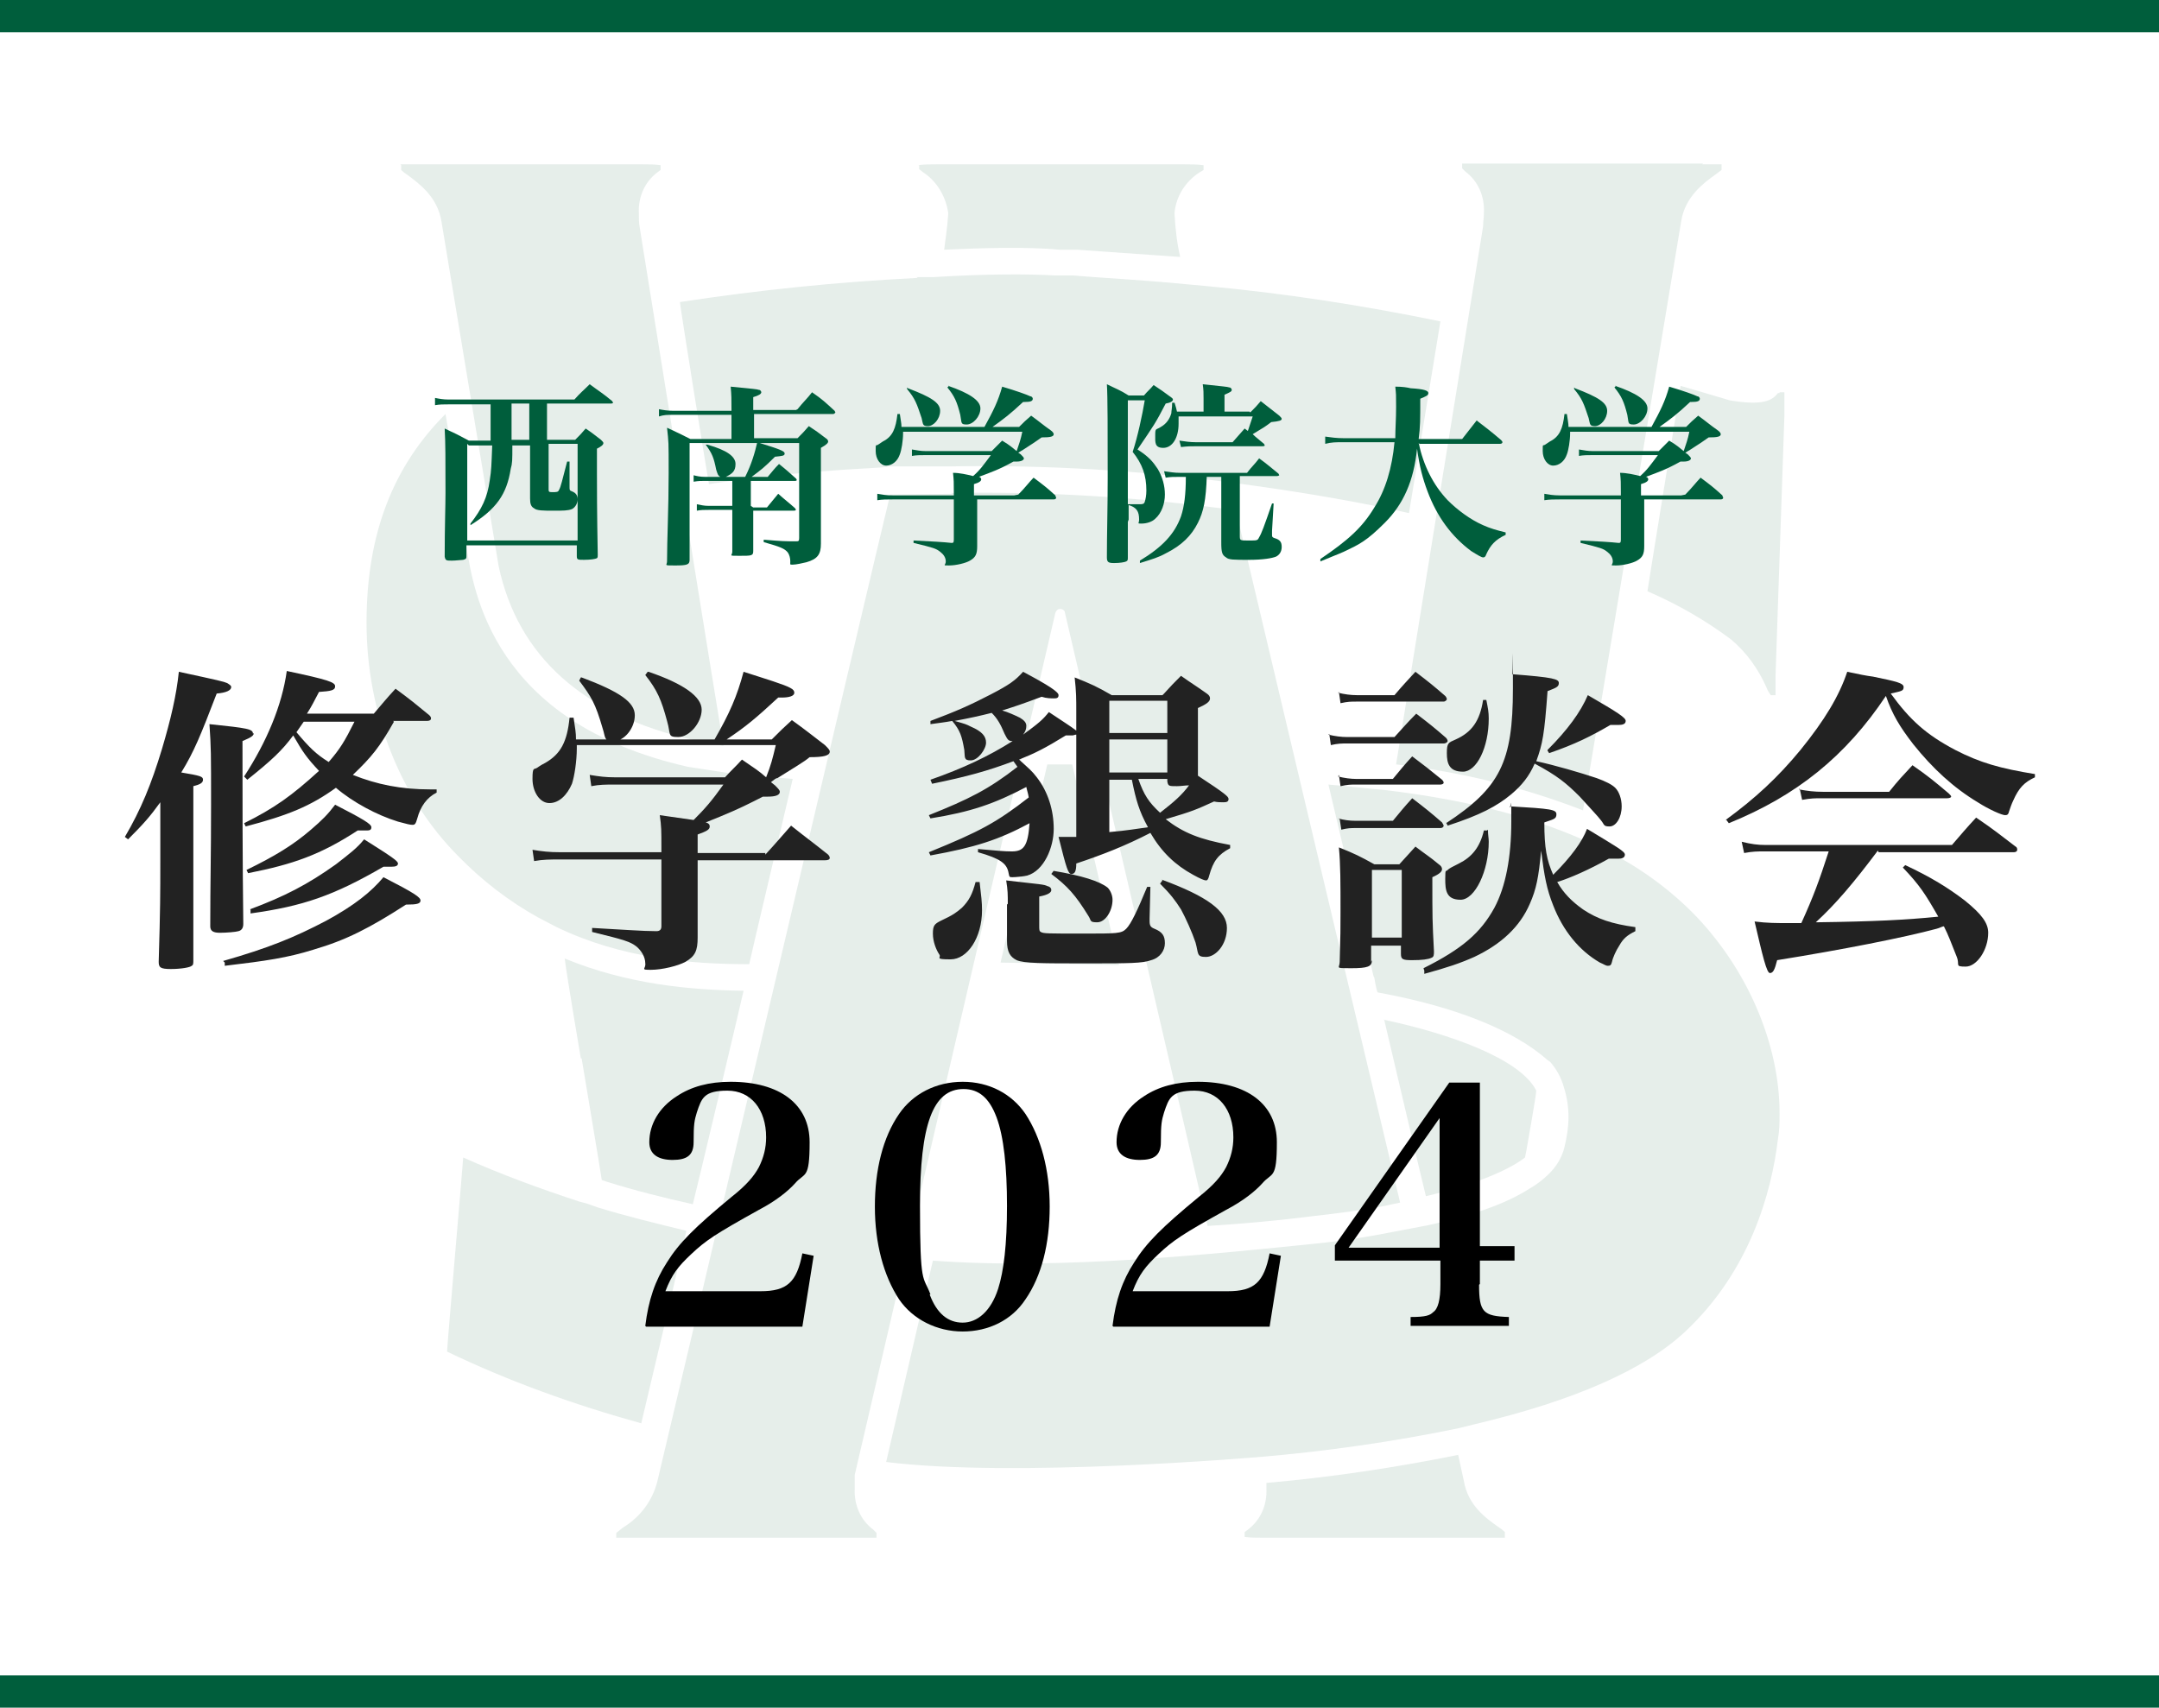 <?xml version="1.0" encoding="UTF-8"?>
<svg id="_レイヤー_2" data-name=" レイヤー 2" xmlns="http://www.w3.org/2000/svg" version="1.1" viewBox="0 0 268 212">
  <defs>
    <style>
      .cls-1 {
        fill: #222;
      }

      .cls-1, .cls-2, .cls-3, .cls-4, .cls-5 {
        stroke-width: 0px;
      }

      .cls-2 {
        fill: #000;
      }

      .cls-3 {
        fill: #005e3c;
      }

      .cls-6 {
        isolation: isolate;
      }

      .cls-4 {
        fill: #004d2d;
      }

      .cls-7 {
        opacity: .1;
      }

      .cls-5 {
        fill: #fff;
      }
    </style>
  </defs>
  <g id="_レイヤー_1-2" data-name=" レイヤー 1-2">
    <g id="_グループ_1509" data-name=" グループ 1509">
      <g id="_グループ_2" data-name=" グループ 2">
        <rect id="_長方形_193" data-name=" 長方形 193" class="cls-5" width="268" height="212"/>
        <g id="_グループ_1522" data-name=" グループ 1522" class="cls-7">
          <g id="_グループ_1521" data-name=" グループ 1521">
            <path id="_パス_900" data-name=" パス 900" class="cls-4" d="M72.1,131.4s-1.8-10.6-2-12.4c7.8,3.2,15.5,3.9,22.2,4-.3,1.4-6,25.4-6.3,26.5-3.6-.8-7.2-1.7-10.7-2.8,0,0-.6-.2-.6-.2-.1-.8-2.5-15.1-2.5-15.1"/>
            <path id="_パス_901" data-name=" パス 901" class="cls-4" d="M181,180.6c.2.9.7,3.2.7,3.2.5,3.1,2.8,4.7,4.2,5.7.3.2.6.4.9.7v.7h-2.4s-27.8,0-27.8,0c-.7,0-1.4,0-2.1-.1v-.2s0-.4,0-.4l.4-.3c1.6-1.2,2.4-3.1,2.3-5.1,0-.2,0-.5,0-.7,8-.7,16-1.9,23.9-3.5"/>
            <path id="_パス_902" data-name=" パス 902" class="cls-4" d="M113.9,20.5c.8-.1,1.6-.1,2.3-.1h30.8c.8,0,1.6,0,2.4.1v.6s-.5.3-.5.3c-1.7,1.1-2.9,2.9-3.1,5v.2c.1,1.8.3,3.6.7,5.3-1.4-.1-12.8-.9-12.8-.9h-2.2c-4.1-.4-9.9-.2-14.3,0,.2-1.5.4-2.9.5-4.4v-.2c-.3-2-1.4-3.9-3.1-5l-.5-.4v-.5"/>
            <path id="_パス_903" data-name=" パス 903" class="cls-4" d="M127.4,106.2s2.4-10.4,2.6-11.3c.7,0,2.5,0,3.1,0,.2.9,5.5,23.6,5.8,24.9-1.4,0-13.3-.3-14.7-.3.3-1.3,3.1-13.4,3.1-13.4"/>
            <path id="_パス_904" data-name=" パス 904" class="cls-4" d="M57.5,143.7c4.7,2.1,9.6,3.9,14.5,5.5l.8.2,1.4.5c3.6,1.1,7.3,2,11,2.9-.2,1.1-5.3,22.7-5.6,23.9-8.3-2.3-16.4-5.2-24.1-8.9,0-.8,1.9-22.5,2-24.1"/>
            <path id="_パス_905" data-name=" パス 905" class="cls-4" d="M69.1,115.1l-2.3-1.2c-3.6-2-7-4.6-9.9-7.6-7.2-7.2-11.4-17.8-11.4-29s3.4-19.5,9.8-25.9c.4,2.1,2.6,15.7,2.6,15.7v.8c.9,5.4,3.2,21.8,27.5,27.3l5.2.8c1.4.2,5.4.5,7.8.7-.3,1.3-5.3,22.4-5.4,23-7.3,0-15.8-.7-23.9-4.6"/>
            <path id="_パス_906" data-name=" パス 906" class="cls-4" d="M49.7,20.4h2.3s27.8,0,27.8,0c.7,0,1.5,0,2.2.1v.2s0,.4,0,.4c0,0-.4.3-.4.3-1.6,1.2-2.4,3.1-2.3,5.1,0,.6,0,1.1.1,1.7,0,0,10.1,62.8,10.4,64.4-1.1-.2-3.6-.7-3.6-.7-13.8-3.1-21.9-10.4-24.3-21.6l-7.1-42.8c-.5-3.1-2.8-4.7-4.1-5.7-.3-.2-.6-.4-.9-.7v-.6"/>
            <path id="_パス_907" data-name=" パス 907" class="cls-4" d="M118,61.2c11.7-.2,23.4.5,35,2.1h.4c.2.9,20.1,84.8,20.4,86-.6.1-1.4.3-1.4.3-2.9.6-6.1,1-9.6,1.4-3.9.5-8.2.9-12.9,1.2-.2-1-17.7-76.1-17.7-76.1,0-.3-.3-.5-.6-.5-.3,0-.5.2-.6.5l-24.9,107s0,.8,0,.8c0,.3,0,.6,0,.9-.1,2,.7,3.9,2.3,5.1l.4.4v.6c-.7,0-1.5,0-2.2,0h-28.8c-.4,0-.9,0-1.3,0,0,0,0-.2,0-.2,0-.1,0-.3,0-.4.3-.2.6-.5.9-.7,2.1-1.3,3.6-3.3,4.2-5.7.3-1.1,26.5-112.6,28.9-122.5.8,0,7.8-.1,7.8-.1"/>
            <path id="_パス_908" data-name=" パス 908" class="cls-4" d="M170.5,121.2s-4.6-19.6-5.6-23.8c1.3.1,5.1.5,5.1.5l2.1.2c9.8,1.2,17.7,3.2,24.3,6.1l2,.9c4.4,2.1,8.3,4.8,11.7,8.2,6.8,6.9,10.8,16.3,10.8,24.9,0,1.1,0,2.1-.2,3.2-.8,6.7-3.5,16.4-11.5,23.9-5,4.7-13.8,8.6-26.1,11.5l-2,.5c-8.2,1.7-16.6,2.9-25,3.6-.3,0-30,2.6-46.1.6.3-1.3,5.6-24.1,5.8-25,16,1.2,35.6-.9,47.4-2.1,4-.4,7.4-1,9.9-1.5l2.1-.4,2.1-.4c5.5-1.2,9.7-2.7,12.5-4.5.9-.5,1.8-1.2,2.5-1.9.9-.9,1.6-2,1.9-3.3.3-1.2.5-2.5.5-3.7,0-1.3-.2-2.6-.6-3.8-.3-1.1-.9-2.2-1.7-3.1,0,0-.2-.1-.3-.2-4.2-3.7-11.3-6.6-21.1-8.4-.2-.5-.4-1.8-.4-1.8"/>
            <path id="_パス_909" data-name=" パス 909" class="cls-4" d="M171.8,126.6c8,1.7,16.9,4.8,18.9,8.8,0,.5-1.1,6.7-1.1,6.7,0,0-.2,1.2-.3,1.6-2.2,1.7-6.7,3.5-12.3,4.8-.3-1.1-4.8-20.3-5.2-22"/>
            <path id="_パス_910" data-name=" パス 910" class="cls-4" d="M211.3,20.4h1c.5,0,.9,0,1.4,0,0,0,0,0,0,.2,0,.2,0,.5,0,.5l-.8.6c-1.4,1-3.7,2.7-4.2,5.7,0,0-10.9,65.6-12.2,73.2-7.5-2.9-15.3-4.8-23.2-5.7.2-1.2,10.8-66.8,10.8-66.8,0-.6.1-1.1.1-1.7.1-2-.7-3.9-2.3-5.1l-.4-.4v-.6c.7,0,1.4,0,2.2,0,0,0,27.7,0,27.7,0Z"/>
            <path id="_パス_911" data-name=" パス 911" class="cls-4" d="M113.8,34.4h2.1c6.4-.4,11.7-.4,15.1-.2h2.3c3.2.3,8,.5,14.1,1.1l2.2.2c9.8.9,19.5,2.4,29.2,4.4-.2,1.1-3.7,22.7-3.9,23.8-6.3-1.4-12.8-2.5-19.2-3.4l-2.2-.3c-11.8-1.6-23.6-2.3-35.5-2.1h-7.7c0,.1-2,.2-2,.2-9.5.5-16.4,1.4-20.3,2-.2-1.1-3.5-21.5-3.6-22.6,9.8-1.5,19.6-2.5,29.5-3"/>
            <path id="_パス_912" data-name=" パス 912" class="cls-4" d="M208.6,47.9c1.1.3,6.1,1.8,6.1,1.8,4.2.7,5.3,0,6-.9h.2c0-.1,0-.1,0-.1h0s.6,0,.6,0c0,.2,0,.4,0,.6,0,.4,0,.9,0,1.5v.8s-1.1,32.3-1.1,32.3v1c0,.5,0,.9,0,1.4-.2,0-.4,0-.6,0-.2-.3-.4-.6-.5-.9-1-2.3-2.5-4.4-4.4-6-3.2-2.4-6.7-4.4-10.4-6,.1-.8,3.9-24.1,4.1-25.4"/>
          </g>
        </g>
        <rect id="_長方形_10" data-name=" 長方形 10" class="cls-3" width="268" height="4"/>
        <rect id="_長方形_192" data-name=" 長方形 192" class="cls-3" y="208" width="268" height="4"/>
        <g class="cls-6">
          <path class="cls-1" d="M15.5,103.9c2-3.4,3.3-6.6,4.6-10.9,1.1-3.7,1.8-6.7,2.1-9.6,5.1,1.1,5.5,1.2,6,1.4.3.2.5.3.5.5,0,.4-.6.7-1.8.8-2,5.2-2.8,7.2-4.4,9.8,2.4.4,2.7.5,2.7.9s-.4.6-1.2.8v21.6c0,.4,0,.6-.2.7-.2.2-1.3.4-2.6.4s-1.5-.2-1.5-.9c.2-6.6.2-8.5.2-12.5v-7.3c-1.3,1.8-2.1,2.7-4,4.6l-.4-.3ZM31.5,91c0,.3-.2.5-1.4,1,0,7.1,0,14.7.1,22.7,0,.5-.2.8-.6.9-.3.1-1.5.2-2.3.2s-1.2-.2-1.2-.8c0-5.6.1-8.5.1-15.1s0-7-.2-10c4.8.5,5.4.6,5.4,1.2ZM27.7,119.3c5.6-1.6,8.8-2.9,12.8-5,3.5-1.9,5.6-3.6,7.1-5.4,3.9,2,4.6,2.5,4.6,2.9s-.5.5-1.7.5h-.1c-4.5,2.9-7.4,4.4-11.5,5.6-3.2,1-5.9,1.4-11,2v-.4ZM48.9,89.6c-1.8,3.2-2.8,4.4-5.1,6.6,3,1.2,6,1.8,9.6,1.8h.8v.4c-1.2.6-2,1.7-2.4,3.2-.2.7-.3.8-.6.8s-.7-.1-1.8-.4c-2.6-.8-5.6-2.4-7.7-4.2-3.2,2.3-5.9,3.4-11.2,4.8l-.2-.4c3.8-1.9,5.9-3.4,9.3-6.5-1.5-1.6-2-2.3-3.2-4.4-1.4,1.9-2.7,3.1-5.7,5.5l-.4-.4c2.8-4.3,4.7-8.8,5.3-13.1,5.2,1.1,6,1.4,6,1.9s-.5.6-2,.7c-.7,1.3-.8,1.6-1.5,2.7h8.3c1.2-1.4,1.5-1.8,2.7-3.1,1.9,1.4,2.5,1.9,4.2,3.3.2.2.2.3.2.4,0,.2-.2.3-.5.3h-4.2ZM30.6,108c3.5-1.7,5.8-3.1,8-5,1.4-1.2,2.1-1.9,3-3.1,3.5,1.8,4.5,2.4,4.5,2.8s-.3.4-.7.4-.6,0-1,0c-4.6,3-8,4.2-13.6,5.3l-.2-.4ZM31,112.9c4.3-1.6,7.2-3.1,10.7-5.6,1.8-1.4,2.6-2,3.5-3.1,3.5,2.2,4.2,2.7,4.2,3s-.3.4-.8.4-.6,0-1,0c-6.2,3.6-10,4.9-16.5,5.8v-.5ZM37.7,89.6c-.4.6-.5.7-.9,1.3,1.6,1.9,2.4,2.7,4,3.7,1.4-1.6,2-2.6,3.2-5h-6.4Z"/>
          <path class="cls-1" d="M95,106.1c1.3-1.4,2.3-2.6,3.2-3.6,2,1.6,2.6,2,4.6,3.6.2.2.2.4.2.4,0,.2-.2.3-.6.3h-15.8v9.6c0,1.6-.3,2.3-1.5,3-.9.5-2.9,1-4.3,1s-.6-.1-.7-.8c0-.8-.5-1.6-1.1-2.1-.8-.6-1.4-.8-5.5-1.8v-.5c3.7.2,6.3.4,7.9.4h.1c.4,0,.6-.2.6-.6v-8.3h-12.6c-1.2,0-2.1,0-3.2.2l-.2-1.4c1.2.2,2.1.3,3.4.3h12.6v-.6c0-2.1,0-2.6-.2-4,1.4.2,2.8.4,4.2.6,1.4-1.4,2.2-2.3,3.7-4.4h-13.5c-1.1,0-1.9,0-2.9.2l-.2-1.4c1.2.2,2,.3,3.1.3h13.7c.9-1,1.2-1.2,2.1-2.2,1.6,1.1,2.1,1.4,3,2.2.6-1.5.8-2.3,1.2-4h-24.7v.4c0,1.6-.3,3.5-.6,4.4-.6,1.4-1.6,2.4-2.8,2.4s-2.1-1.4-2.1-3,.2-1.1.6-1.4c0,0,.4-.3,1-.6,1.9-1.1,2.7-2.6,3-5.6h.5c.2,1.4.3,1.8.3,2.7h17.2c1.9-3.3,2.8-5.4,3.6-8.4,2.8.9,5.1,1.6,5.8,2,.4.2.5.4.5.6,0,.4-.6.6-1.6.6h-.4c-2.7,2.5-4,3.6-6.4,5.2h5.6c1.1-1.1,1.4-1.4,2.5-2.4,1.8,1.3,2.4,1.8,4.1,3.1.4.4.6.6.6.8,0,.5-.7.7-2.5.7-.7.6-2.1,1.4-4,2.6-.2,0-.4.2-.8.5l.5.4c.4.4.6.6.6.8,0,.4-.5.6-1.5.6h-.6c-3.1,1.6-4.6,2.2-7.1,3.2.4.1.5.3.5.5,0,.4-.4.6-1.5,1v2.3h8.4ZM72.2,84.1c4.8,1.8,6.6,3.1,6.6,4.7s-1.3,3.2-2.6,3.2-1-.4-1.4-1.6c-.9-3.1-1.4-3.9-2.9-5.9l.2-.4ZM80.5,83.4c4.4,1.5,6.6,3.1,6.6,4.7s-1.5,3.4-2.9,3.4-.9-.3-1.4-2c-.7-2.6-1.2-3.8-2.7-5.7l.3-.4Z"/>
          <path class="cls-1" d="M144.5,86.1c.9-1,1.2-1.3,2.1-2.2,1.4,1,1.8,1.2,3.2,2.2.3.2.4.4.4.6,0,.4-.4.7-1.5,1.2,0,2.3,0,5.1,0,8.4,3.5,2.3,3.8,2.6,3.8,2.9s-.2.4-.6.4-.8,0-1.2-.1c-2.2,1-2.6,1.2-6,2.2,2.2,1.7,4.2,2.5,8,3.2v.4c-1.5.8-2.1,1.6-2.6,3.4-.1.4-.2.6-.4.6s-.7-.2-1.6-.7c-2.2-1.2-3.9-2.8-5.3-5.2-3.1,1.6-5.9,2.7-9.2,3.8,0,1-.2,1.3-.6,1.3s-.6-.6-1.6-4.6h.6c.5,0,.9,0,1.6,0v-12.7c-.2,0-.3.1-.5.1s-.4,0-.8,0c-2.6,1.6-3.8,2.2-5.8,3,1.2,1.1,1.6,1.4,2.2,2.2,1.4,1.8,2.1,4.1,2.1,6.4s-1.2,5.2-3.3,5.8c-.4.1-1.4.2-1.8.2s-.4,0-.5-.5c-.2-1.2-1-1.8-3.8-2.6v-.4c2.2.2,3.3.3,4.2.3,1.5,0,2-.7,2.2-3.5-3.9,2.1-6.8,3-12.3,4l-.2-.4c6.4-2.6,8.4-3.7,12.4-6.8-.1-.6-.2-.8-.3-1.3-4,2.1-6.9,3.1-11.9,3.9l-.2-.4c5-2,7.4-3.2,11-6-.2-.3-.3-.4-.5-.7-3.2,1.2-5.7,1.9-10.1,2.8l-.2-.5c4-1.4,7.2-2.9,10.2-4.8-.5,0-.6-.1-1-.9-.5-1.2-.9-1.9-1.6-2.6-1.6.4-2.5.6-4.6,1,1.4.4,1.4.4,2,.7,1.4.6,1.9,1.2,1.9,2s-1,2.2-1.9,2.2-.7-.4-.8-1.3c-.3-1.7-.5-2.4-1.5-3.6-1.1.2-1.3.2-2.7.4v-.4c3.2-1.2,5-2,7.5-3.3,2.3-1.2,3-1.7,4-2.8,3.2,1.7,4.4,2.5,4.4,2.9s-.3.4-.6.4-.9,0-1.5-.2c-2.4.9-3.3,1.2-4.9,1.7.7.2,1.6.6,2.2.9.5.3.8.6.8,1s-.1.7-.4,1.1c1.9-1.4,2.4-1.8,3.2-2.8,2.1,1.4,2.6,1.7,3.4,2.3v-2.4c0-1.6,0-2.4-.2-4.2,2,.8,2.7,1.1,4.6,2.2h6.3ZM121.6,109.5c.2,1.7.3,2.5.3,3.5,0,3.4-1.8,6.1-3.9,6.1s-1.1-.2-1.4-.6c-.4-.6-.8-1.6-.8-2.6s.2-1.2,1-1.6c1.5-.7,1.9-1,2.6-1.6.9-.9,1.3-1.7,1.7-3.2h.5ZM125.1,112.2c0-1.1,0-1.7-.2-2.9,4.4.5,4.7.5,5.1.7.4.1.5.3.5.5,0,.3-.4.6-1.5.8v3.6c0,.5,0,.7.2.8.3.2.9.2,5.2.2s4.8,0,5.4-.6c.6-.6,1.4-2.3,2.6-5.2h.4s-.1,3.9-.1,3.9v.3c0,.6.1.8.6,1,1,.4,1.3.9,1.3,1.8s-.6,1.8-1.7,2.1c-1.1.4-2.7.4-8.1.4s-7.7,0-8.6-.4c-.8-.4-1.2-1-1.2-2.4,0-.5,0-1.4,0-2.6v-1.9ZM130.7,108.1c3.6.6,5.8,1.3,6.8,2.1.3.3.6.9.6,1.5,0,1.4-.9,2.8-1.9,2.8s-.7-.2-1.1-.8c-1.6-2.6-2.6-3.7-4.6-5.2l.3-.4ZM144.9,87h-7.2v4h7.2v-4ZM144.9,91.8h-7.2v4.1h7.2v-4.1ZM137.7,96.7v6.6c2.3-.2,3.3-.4,4.8-.6-1.1-2-1.5-3.4-2-5.9h-2.8ZM141.3,96.7c.7,2,1.3,2.9,2.7,4.2,1.8-1.4,2.7-2.2,3.6-3.4-.5,0-1,.1-1.5.1-1,0-1.1,0-1.2-.6v-.3h-3.6ZM144.2,109.2c5.7,2.1,8.1,3.9,8.1,6s-1.4,3.6-2.6,3.6-.9-.4-1.3-1.8c-.4-1.2-1.2-3-1.8-4.1-.7-1.1-1.3-1.9-2.6-3.2l.3-.4Z"/>
          <path class="cls-1" d="M164.9,91.2c.8.2,1.6.3,2.3.3h5.9c1.2-1.3,1.5-1.7,2.7-2.9,1.7,1.3,2.2,1.7,3.7,3,.1.1.2.3.2.4s-.2.3-.5.3h-12c-.7,0-1.1,0-2,.2l-.2-1.4ZM166.1,86c.8.2,1.6.3,2.3.3h4.7c1.1-1.3,1.5-1.7,2.6-2.9,1.7,1.3,2.2,1.7,3.7,3,.1.1.2.3.2.4s-.2.3-.4.3h-10.8c-.7,0-1.1,0-2,.2l-.2-1.4ZM166.1,96.4c.8.2,1.6.3,2.2.3h4.6c1-1.2,1.3-1.6,2.4-2.8,1.6,1.2,2.1,1.6,3.7,2.9.2.2.2.3.2.4s-.2.2-.4.2h-10.5c-.6,0-1,0-1.9.2l-.2-1.4ZM166.1,101.6c.7.2,1.4.3,2.2.3h4.6c1-1.2,1.3-1.6,2.4-2.8,1.7,1.3,2.2,1.7,3.7,3,.1.2.2.3.2.4,0,.2-.2.3-.4.3h-10.5c-.6,0-1,0-1.8.2l-.2-1.3ZM170.3,119.2c0,.8-.5,1-2.6,1s-1.4,0-1.4-.8c.1-3.5.1-4,.1-6.2,0-3.6,0-5.9-.2-8,2,.8,2.6,1.1,4.4,2.1h3.1c.9-1,1.2-1.3,2-2.2,1.3,1,1.7,1.2,2.9,2.2.3.2.4.4.4.6,0,.3-.3.6-1.2,1,0,5.1,0,5.4.2,9.2,0,.4,0,.7-.3.8-.4.2-1.2.3-2.4.3s-1.4-.1-1.4-.8v-1h-3.7v2ZM170.3,116.4h3.7v-8.4h-3.7v8.4ZM176.7,120.2c4.8-2.4,7.1-4.4,8.8-7.5,1.4-2.6,2.1-6.3,2.1-10.7s0-1.1-.2-1.9c5.2.3,5.8.4,5.8,1s-.4.6-1.5,1c0,3.2.3,4.7,1.1,6.5,2.2-2.2,3.6-4.1,4.2-5.7,3.8,2.3,4.7,2.8,4.7,3.2s-.4.5-.8.5-.7,0-1.2,0c-2.5,1.4-4.8,2.4-6.4,2.9.8,1.4,1.8,2.4,3.2,3.4,1.8,1.2,3.6,1.8,6.5,2.2v.5c-1,.5-1.5.9-2,1.8-.4.6-.8,1.5-.9,2-.1.4-.2.5-.5.5s-.5-.2-1-.4c-2.6-1.5-4.6-4-5.8-7.1-.8-2-1.1-3.6-1.5-6.8-.3,3.3-.6,4.8-1.4,6.6-1.2,2.8-3.5,5-6.9,6.6-1.8.8-3.3,1.3-6.2,2.1v-.4ZM184.7,103c0,.7.1,1,.1,1.5,0,3.6-1.7,7.2-3.5,7.2s-1.9-1.2-1.9-2.6.1-.8.3-1.1c.2-.2.6-.4,1.4-.8,1.6-.8,2.6-2,3.1-4.1h.4ZM179.5,102.2c6.7-4.4,8.3-7.6,8.3-16.7s0-1-.1-1.8c5.2.4,5.8.6,5.8,1.1s-.4.6-1.4,1c-.4,5.4-.6,6.5-1.4,8.7,2.3.5,5.4,1.4,7.5,2.1,1.1.4,1.9.8,2.3,1.2.5.5.8,1.4.8,2.3,0,1.4-.7,2.5-1.5,2.5s-.6-.2-1.1-.8c-.2-.3-1.7-1.9-2.6-2.9-1.7-1.7-2.8-2.6-5.6-4.1-.7,1.6-1.6,2.7-2.9,3.8-1.8,1.5-3.9,2.6-7.9,3.9l-.2-.4ZM184.5,86.9c.2,1,.3,1.5.3,2.3,0,3.6-1.5,6.6-3.2,6.6s-2-1-2-2.3.2-1.3,1.1-1.7c2-.9,3-2.3,3.4-4.9h.4ZM192.1,93.1c2.5-2.5,4.1-4.7,5-6.8,3.8,2.2,4.7,2.8,4.7,3.2s-.4.5-.9.5-.6,0-1,0c-2.4,1.4-4.4,2.4-7.6,3.5l-.2-.3Z"/>
          <path class="cls-1" d="M214.2,101.8c3.7-2.7,6.5-5.3,9.3-8.7,3-3.7,4.8-6.7,5.8-9.7,1.4.3,2.4.5,3.2.6,2.9.6,3.8.8,3.8,1.3s-.3.5-1.6.8c2.4,3.3,4.4,5.1,8,7,3.1,1.6,5.6,2.3,9.9,3v.4c-1.3.6-2,1.3-2.7,2.9-.2.4-.4,1-.5,1.3-.1.4-.2.5-.5.5-.4,0-2-.7-3.4-1.6-3-1.8-5.6-4.2-8-7.2-1.7-2.2-2.6-3.7-3.4-6-5,7.5-11.1,12.4-19.5,15.8l-.3-.4ZM233.1,105.6c-3,4-5.2,6.6-7.7,8.9,7.4-.1,11.2-.3,15.2-.7-1.6-2.8-2.3-3.9-4.4-6.1l.3-.3c3.2,1.5,5.3,2.8,7.4,4.4,2.1,1.7,2.9,2.8,2.9,4,0,2.1-1.4,4.2-2.8,4.2s-.7-.2-1.1-1.2c-.8-2-1-2.6-1.6-3.8-.2,0-.5.2-.9.3-4.1,1.1-11.7,2.6-19.8,3.9-.3,1.2-.5,1.6-.9,1.6s-.9-2.1-1.9-6.4c1.6.2,2.6.2,4.5.2h1.3c1.5-3.3,2.2-5.2,3.4-8.9h-8c-.9,0-1.4,0-2.5.2l-.3-1.4c1.2.3,2,.4,2.9.4h23.2c1.3-1.5,1.7-2,3-3.4,2.2,1.5,2.8,2,4.9,3.6.2.1.2.3.2.4,0,.2-.2.3-.4.3h-16.8ZM223.3,98c1.1.2,1.9.3,3,.3h8.2c1.2-1.5,1.6-1.9,2.9-3.3,2,1.4,2.6,1.9,4.5,3.5.2.2.3.3.3.4s-.2.2-.5.2h-15.6c-.8,0-1.3,0-2.4.2l-.3-1.4Z"/>
        </g>
        <g class="cls-6">
          <g>
            <path class="cls-2" d="M80.1,164.6c.4-3.2,1.2-5.6,2.7-7.9,1.5-2.4,3.4-4.3,8-8.1,1.9-1.5,2.8-2.6,3.4-3.7.6-1.2.9-2.4.9-3.7,0-3.5-1.9-5.8-4.8-5.8s-3.2.9-3.8,2.7c-.3,1-.4,1.4-.4,3.7,0,1.6-.8,2.2-2.6,2.2s-2.9-.7-2.9-2.2c0-2.2,1.2-4.3,3.4-5.7,1.8-1.2,4-1.8,6.7-1.8,6.1,0,9.8,2.8,9.8,7.5s-.6,3.7-1.8,5.1c-.9,1-2.4,2.2-4.5,3.3-5.4,3-6.6,3.8-8.4,5.5-1.6,1.5-2.4,2.5-3.2,4.6h11.8c3.3,0,4.5-1.1,5.2-4.7l1.4.3-1.4,8.8h-19.4Z"/>
            <path class="cls-2" d="M111.6,138.3c1.7-2.5,4.6-4,7.9-4s6.1,1.5,7.8,4c1.9,2.9,3,6.9,3,11.5s-1,8.6-3,11.5c-1.7,2.6-4.6,4-7.8,4s-6.2-1.5-7.9-4c-1.9-2.9-3-6.9-3-11.5s1-8.6,3-11.5ZM115.4,160.7c.9,2.4,2.3,3.5,4.1,3.5s3.5-1.4,4.4-4.2c.7-2.2,1.1-5.5,1.1-10.3s-.4-8.6-1.3-11c-.9-2.4-2.2-3.5-4.1-3.5-3.8,0-5.4,4.4-5.4,14.5s.4,8.6,1.3,11Z"/>
            <path class="cls-2" d="M138.1,164.6c.4-3.2,1.2-5.6,2.7-7.9,1.5-2.4,3.4-4.3,8-8.1,1.9-1.5,2.8-2.6,3.4-3.7.6-1.2.9-2.4.9-3.7,0-3.5-1.9-5.8-4.8-5.8s-3.2.9-3.8,2.7c-.3,1-.4,1.4-.4,3.7,0,1.6-.8,2.2-2.6,2.2s-2.9-.7-2.9-2.2c0-2.2,1.2-4.3,3.4-5.7,1.8-1.2,4-1.8,6.7-1.8,6.1,0,9.8,2.8,9.8,7.5s-.6,3.7-1.8,5.1c-.9,1-2.4,2.2-4.5,3.3-5.4,3-6.6,3.8-8.4,5.5-1.6,1.5-2.4,2.5-3.2,4.6h11.8c3.3,0,4.5-1.1,5.2-4.7l1.4.3-1.4,8.8h-19.4Z"/>
            <path class="cls-2" d="M183.6,159.5c0,3.4.5,3.9,3.7,4v1.1h-12.2v-1.1c1.9,0,2.4-.2,2.8-.6.6-.4.9-1.5.9-3.5v-2.9h-13.1v-1.9l14.2-20.2h3.8v20.3h4.3v1.8h-4.3v2.9ZM178.7,138.8l-11.3,16.1h11.3v-16.1Z"/>
          </g>
        </g>
        <g class="cls-6">
          <path class="cls-3" d="M68,54.6h3.4c.6-.6.8-.8,1.3-1.4.9.6,1.1.8,1.9,1.4.2.2.3.3.3.4,0,.2-.2.4-.8.7v3c0,1.6,0,4.9.1,10.2,0,.2,0,.3-.1.4-.2.1-.8.2-1.6.2s-.9,0-.9-.5v-1.3h-13.7v1.3c0,.3,0,.4-.4.5-.2,0-.9.1-1.4.1-.7,0-.8,0-.9-.5,0-3.7.1-6.3.1-7.9,0-4.2,0-6.2-.1-8,1.3.6,1.7.8,3,1.5h2.7c0-.6,0-1,0-1.3,0-.7,0-1.8,0-3.2h-5.2c-.7,0-1.1,0-1.7.1v-.9c.5.1,1,.2,1.7.2h15.6c.8-.9,1.1-1.1,1.9-1.9,1.2.9,1.6,1.1,2.8,2.1,0,0,.1.2.1.2,0,0,0,.1-.3.1h-7.9v4.5ZM58,55.1v12h13.7v-12h-3.6v5.6c0,.3,0,.4.4.4.6,0,.8,0,.9-.3.2-.3.4-1.2,1-3.5h.3s0,3.2,0,3.2h0c0,.3,0,.4.3.5.5.2.7.5.7,1s-.3,1-.7,1.2c-.5.2-1.1.2-2.3.2s-2.1,0-2.4-.3c-.4-.2-.5-.6-.5-1.2v-6.6h-2.2c0,1.9,0,2.2-.2,2.9-.5,3.2-1.8,5-5,7v-.2c1.4-1.8,2.1-3.2,2.4-5.4.2-1.3.2-1.7.3-4.3,0,0-2.9,0-2.9,0ZM63.5,50.1c0,2.1,0,3.6,0,4.5h2.2v-4.5h-2.2Z"/>
          <path class="cls-3" d="M99,50.8c.8-1,1.1-1.2,1.8-2.1,1.3.9,1.6,1.2,2.8,2.3,0,0,.1.2.1.2,0,0-.1.2-.3.2h-9.8v3h5.4c.6-.6.8-.8,1.4-1.5.9.6,1.2.8,2.1,1.5.2.1.3.3.3.4,0,.2-.2.4-.9.8v7.9c0,.6,0,2,0,4,0,1.3-.4,1.9-1.8,2.3-.4.1-1.3.3-1.7.3s-.3,0-.3-.4c0-.4-.1-.8-.3-1.1-.4-.5-.9-.7-3-1.3v-.3c2.4.2,2.6.2,4,.2h0c.3,0,.4,0,.4-.4v-11.8h-13.6v14.5c0,.6-.3.7-1.8.7s-1,0-1-.5c0-2.6.2-6.7.2-10.9s0-3.8-.2-5.7c1.3.6,1.7.8,2.9,1.4h5.1v-3h-7.2c-.8,0-1.2,0-1.8.2v-.9c.5.1,1.1.2,1.8.2h7.2v-.2c0-1.3,0-1.7-.1-2.8,3,.3,3.2.3,3.5.4.2,0,.3.2.3.3,0,.2-.3.4-1,.6v1.6s5.3,0,5.3,0ZM93.5,63h1.7c.5-.6,1-1.2,1.4-1.7.9.8,1.2,1,2.1,1.8,0,0,.1.2.1.2s0,.1-.3.1h-5v.8c0,.7,0,3.3,0,4.2,0,.6-.2.6-1.7.6s-.9,0-.9-.5c0-1.5,0-3.6,0-4.4v-.8h-2.9c-.6,0-1,0-1.5.1v-.8c.5.1.9.2,1.5.2h2.9v-3.1h-3.4c-.5,0-.8,0-1.4.1v-.8c.4.1.8.2,1.4.2h1.9c-.3-.2-.3-.3-.5-.9-.3-1.5-.5-2-1.3-3.1h.2c2.5.7,3.5,1.5,3.5,2.4s-.4,1.2-1.2,1.6h2.4c.8-1.6,1.2-3,1.5-4.3,2.9.9,3.4,1.1,3.4,1.4s-.3.3-1.2.4c-1.4,1.4-1.7,1.6-2.9,2.5h2c.6-.7.8-1,1.4-1.6,1,.8,1.2,1,2.1,1.8,0,0,.1.1.1.2,0,0,0,.1-.2.1h-5.5v3.1Z"/>
          <path class="cls-3" d="M126.4,61.4c.8-.8,1.4-1.6,1.9-2.1,1.2.9,1.6,1.2,2.7,2.2,0,.1.1.2.1.3,0,.1-.1.2-.3.2h-9.5v5.8c0,1-.2,1.4-.9,1.8-.5.3-1.7.6-2.6.6s-.4,0-.4-.5c0-.5-.3-.9-.7-1.2-.5-.4-.8-.5-3.3-1.1v-.3c2.2.1,3.8.2,4.7.3h0c.2,0,.3,0,.3-.4v-5h-7.6c-.7,0-1.3,0-1.9.1v-.8c.6.1,1.1.2,1.9.2h7.6v-.4c0-1.2,0-1.5-.1-2.4.8,0,1.7.2,2.5.4.9-.8,1.3-1.4,2.2-2.6h-8.1c-.6,0-1.2,0-1.7.1v-.8c.6.1,1.1.2,1.7.2h8.2c.6-.6.7-.7,1.3-1.3,1,.6,1.3.9,1.8,1.3.3-.9.5-1.4.7-2.4h-14.8v.2c0,.9-.2,2.1-.4,2.6-.3.9-1,1.4-1.7,1.4s-1.3-.8-1.3-1.8,0-.6.3-.8c0,0,.3-.2.6-.4,1.2-.6,1.6-1.6,1.8-3.4h.3c.1.8.2,1.1.2,1.6h10.3c1.1-2,1.7-3.2,2.2-5,1.7.5,3.1,1,3.5,1.2.2,0,.3.2.3.3,0,.3-.3.4-1,.4h-.2c-1.6,1.5-2.4,2.1-3.8,3.1h3.3c.6-.6.8-.8,1.5-1.4,1.1.8,1.4,1.1,2.4,1.8.3.2.4.4.4.5,0,.3-.4.4-1.5.4-.4.3-1.3.9-2.4,1.6,0,0-.2.1-.5.3l.3.2c.2.2.4.4.4.5,0,.2-.3.4-.9.4h-.4c-1.8,1-2.7,1.3-4.3,1.9.2,0,.3.2.3.3,0,.2-.2.4-.9.6v1.4s5,0,5,0ZM112.7,48.2c2.9,1.1,4,1.8,4,2.8s-.8,1.9-1.5,1.9-.6-.2-.8-1c-.6-1.8-.8-2.4-1.8-3.6v-.2ZM117.7,47.9c2.6.9,4,1.8,4,2.8s-.9,2-1.7,2-.6-.2-.8-1.2c-.4-1.6-.7-2.3-1.6-3.4l.2-.2Z"/>
          <path class="cls-3" d="M140,64.8c0,.5,0,1.8,0,4.4,0,.3,0,.4-.2.5-.2.1-.8.2-1.5.2s-.9-.1-.9-.7c0-2.9.1-6.1.1-9.9,0-5.5,0-10.2-.1-11.6,1.2.6,1.6.7,2.7,1.4h1.9c.5-.6.7-.7,1.2-1.3.9.6,1.2.8,2,1.4.3.2.4.3.4.4,0,.2-.3.4-.9.5-1.3,2.5-1.4,2.6-3.5,5.7,1.4.9,1.9,1.5,2.5,2.4.6,1,.9,2.1.9,3.2s-.4,2.3-1.2,3c-.4.4-1.1.6-1.7.6s-.3,0-.3-.5c0-1-.3-1.5-1.3-1.8v1.8ZM140,62.6c.7,0,1.1,0,1.4,0,.4,0,.6,0,.7-.3.1-.3.2-.8.2-1.4,0-1.9-.5-3.3-1.7-4.8.6-1.8,1.2-4.6,1.5-6.4h-2.1v12.9ZM149.8,59.1c-.1,3-.4,4.4-1.1,5.8-.8,1.6-2,2.8-4,3.8-.9.5-1.6.7-3.2,1.2v-.3c2.8-1.7,4.3-3.3,5.1-5.5.4-1.2.6-2.7.6-4.9h-.7c-.8,0-1.2,0-1.8.1l-.2-.8c.8.1,1.2.2,2,.2h8.3c.6-.8.9-1,1.5-1.8,1.1.8,1.4,1.1,2.4,1.9,0,0,.1.2.1.2,0,0-.1.1-.3.1h-4.6v7.4c0,.6,0,.6,1.1.6s1.1,0,1.3-.4c.3-.5.6-1.3,1.6-4.2h.2s-.2,3.4-.2,3.4v.5c0,.2,0,.3.3.4.7.2.9.5.9,1.1s-.3,1-.7,1.2c-.5.2-1.6.4-3.4.4s-2.5,0-2.8-.3c-.5-.3-.6-.6-.6-1.9v-8.1h-1.8ZM155.2,51.2c.6-.6.8-.8,1.3-1.4,1,.8,1.3,1,2.3,1.8.2.2.3.3.3.4,0,.2-.3.3-1.3.4-.8.6-.8.6-2.3,1.5.4.4.7.6,1.4,1.2,0,0,.1.2.1.2,0,0,0,.1-.3.1h-8.2c-.7,0-1.1,0-1.9.1l-.2-.8c.7.1,1.3.2,2.1.2h4.5c.6-.7.9-1,1.5-1.7l.4.3c.2-.6.3-.9.6-1.8h-9.2c0,.4,0,.6,0,.9,0,1.8-.8,3-1.9,3s-1-.7-1-1.6.1-.6.7-1c.7-.4,1.1-1,1.3-1.7,0-.3.1-.6.1-1.3h.3c.2.6.2.7.3,1.1h3.3v-1.6c0-.7,0-1.1-.1-1.8,2.7.3,3,.3,3.3.4.2,0,.3.2.3.3,0,.2-.2.3-.9.6v2.1h3.1Z"/>
          <path class="cls-3" d="M176.1,55c.6,2.8,1.8,5.2,3.6,7.1,1.2,1.2,2.8,2.4,4.4,3.1.9.4,1.6.6,2.8.9v.3c-1.3.6-1.9,1.3-2.4,2.4-.1.3-.2.4-.4.4-.2,0-.7-.3-1.5-.8-2.4-1.8-4.2-4.2-5.4-7.4-.6-1.6-1-3.1-1.3-5.3-.4,4-1.7,6.9-4,9.2s-3.2,2.7-5.1,3.6c-.9.4-1.5.6-2.9,1.2v-.3c3.4-2.3,5.2-3.9,6.7-6.4,1.4-2.2,2.2-4.9,2.5-8.1h-6.4c-.9,0-1.4,0-2.2.2v-.9c.7.1,1.4.2,2.3.2h6.4c0-1.2.1-2.3.1-3.9s0-1.5-.1-2.5c.9,0,1.5.1,1.9.2,1.7.1,2.2.3,2.2.6s-.3.4-1,.7c0,2.6,0,3.5-.2,5h5.4l1.8-2.3c1.3,1,1.7,1.3,3,2.4.1.1.2.2.2.3s-.1.2-.3.2c0,0-10,0-10,0Z"/>
          <path class="cls-3" d="M209.2,61.4c.8-.8,1.4-1.6,1.9-2.1,1.2.9,1.6,1.2,2.7,2.2,0,.1.1.2.1.3,0,.1-.1.2-.3.2h-9.5v5.8c0,1-.2,1.4-.9,1.8-.5.3-1.7.6-2.6.6s-.4,0-.4-.5c0-.5-.3-.9-.7-1.2-.5-.4-.8-.5-3.3-1.1v-.3c2.2.1,3.8.2,4.7.3h0c.2,0,.3,0,.3-.4v-5h-7.6c-.7,0-1.3,0-1.9.1v-.8c.6.1,1.1.2,1.9.2h7.6v-.4c0-1.2,0-1.5-.1-2.4.8,0,1.7.2,2.5.4.9-.8,1.3-1.4,2.2-2.6h-8.1c-.6,0-1.2,0-1.7.1v-.8c.6.1,1.1.2,1.7.2h8.2c.6-.6.7-.7,1.3-1.3,1,.6,1.3.9,1.8,1.3.3-.9.5-1.4.7-2.4h-14.8v.2c0,.9-.2,2.1-.4,2.6-.3.9-1,1.4-1.7,1.4s-1.3-.8-1.3-1.8,0-.6.3-.8c0,0,.3-.2.6-.4,1.2-.6,1.6-1.6,1.8-3.4h.3c.1.8.2,1.1.2,1.6h10.3c1.1-2,1.7-3.2,2.2-5,1.7.5,3.1,1,3.5,1.2.2,0,.3.2.3.3,0,.3-.3.4-1,.4h-.2c-1.6,1.5-2.4,2.1-3.8,3.1h3.3c.6-.6.8-.8,1.5-1.4,1.1.8,1.4,1.1,2.4,1.8.3.2.4.4.4.5,0,.3-.4.4-1.5.4-.4.3-1.3.9-2.4,1.6,0,0-.2.1-.5.3l.3.2c.2.2.4.4.4.5,0,.2-.3.4-.9.4h-.4c-1.8,1-2.7,1.3-4.3,1.9.2,0,.3.2.3.3,0,.2-.2.4-.9.6v1.4s5,0,5,0ZM195.5,48.2c2.9,1.1,4,1.8,4,2.8s-.8,1.9-1.5,1.9-.6-.2-.8-1c-.6-1.8-.8-2.4-1.8-3.6v-.2ZM200.5,47.9c2.6.9,4,1.8,4,2.8s-.9,2-1.7,2-.6-.2-.8-1.2c-.4-1.6-.7-2.3-1.6-3.4l.2-.2Z"/>
        </g>
      </g>
    </g>
  </g>
</svg>